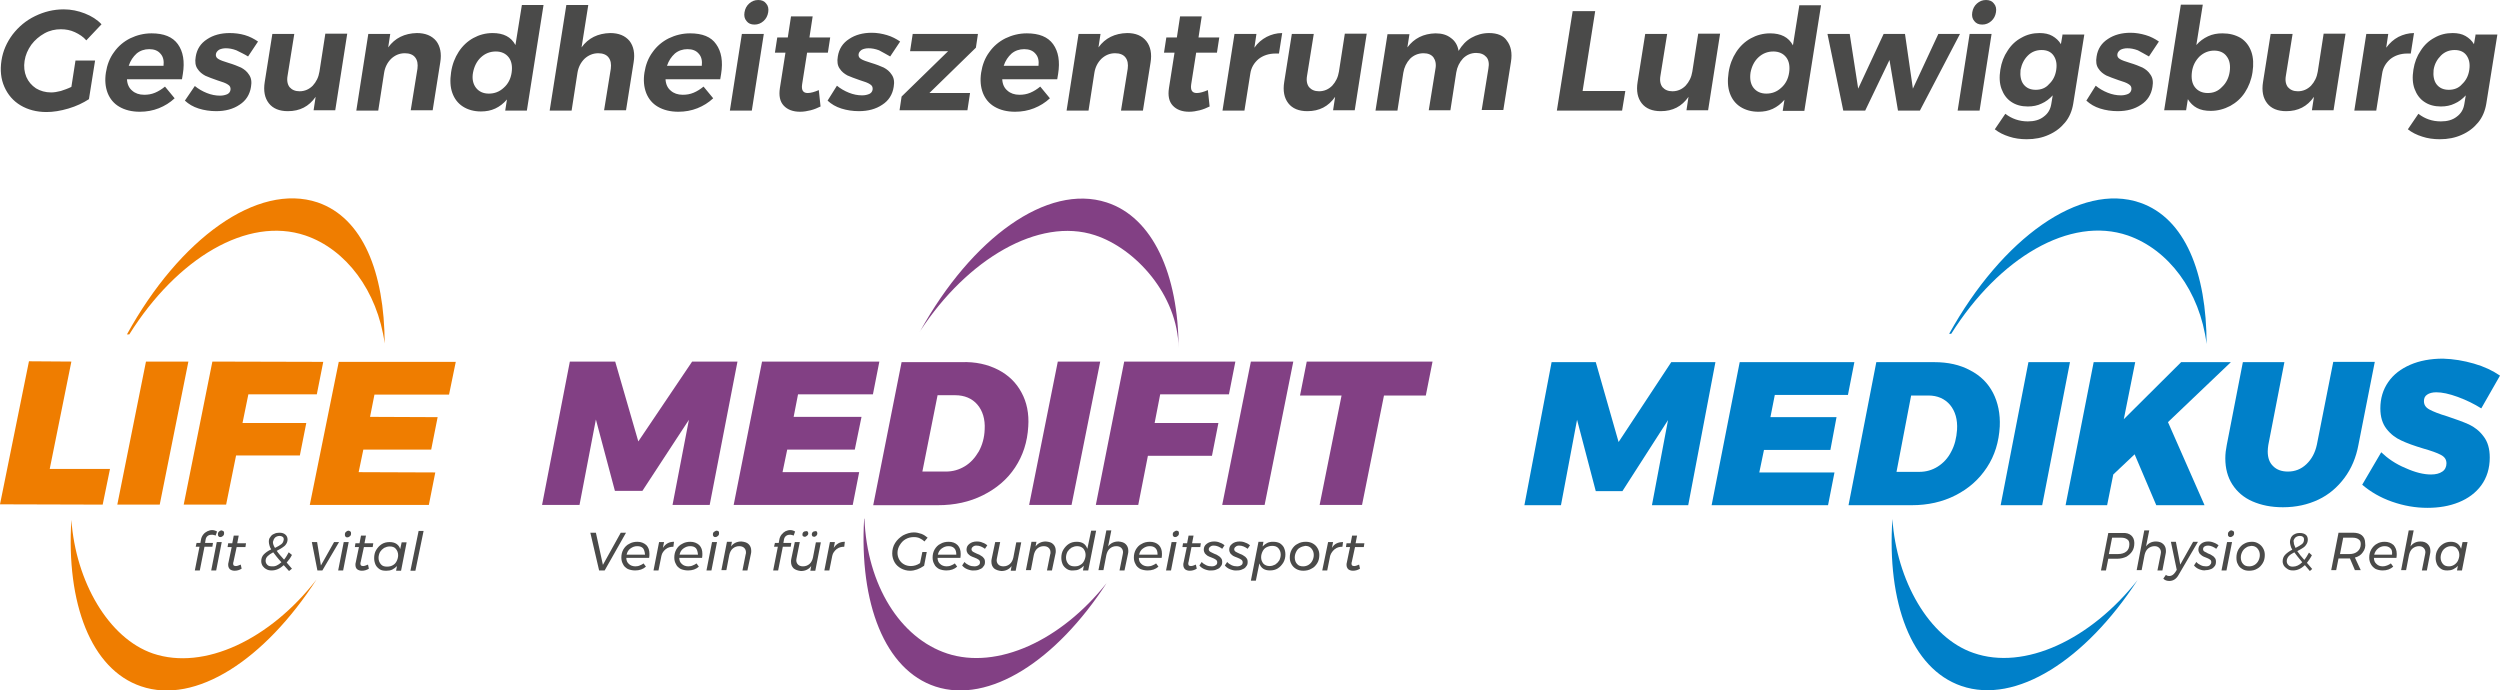 <?xml version="1.0" encoding="UTF-8"?>
<svg id="Ebene_1" data-name="Ebene 1" xmlns="http://www.w3.org/2000/svg" xmlns:xlink="http://www.w3.org/1999/xlink" viewBox="0 0 854.6 236.036">
  <defs>
    <style>
      .cls-1 {
        fill: none;
      }

      .cls-2 {
        fill: #0080c9;
      }

      .cls-3 {
        fill: #824084;
      }

      .cls-4 {
        clip-path: url(#clippath-17);
      }

      .cls-5 {
        clip-path: url(#clippath-19);
      }

      .cls-6 {
        clip-path: url(#clippath-11);
      }

      .cls-7 {
        clip-path: url(#clippath-16);
      }

      .cls-8 {
        clip-path: url(#clippath-18);
      }

      .cls-9 {
        clip-path: url(#clippath-15);
      }

      .cls-10 {
        clip-path: url(#clippath-13);
      }

      .cls-11 {
        clip-path: url(#clippath-14);
      }

      .cls-12 {
        clip-path: url(#clippath-61);
      }

      .cls-13 {
        clip-path: url(#clippath-67);
      }

      .cls-14 {
        clip-path: url(#clippath-60);
      }

      .cls-15 {
        clip-path: url(#clippath-65);
      }

      .cls-16 {
        clip-path: url(#clippath-62);
      }

      .cls-17 {
        clip-path: url(#clippath-64);
      }

      .cls-18 {
        clip-path: url(#clippath-66);
      }

      .cls-19 {
        clip-path: url(#clippath-63);
      }

      .cls-20 {
        clip-path: url(#clippath-50);
      }

      .cls-21 {
        clip-path: url(#clippath-55);
      }

      .cls-22 {
        clip-path: url(#clippath-52);
      }

      .cls-23 {
        clip-path: url(#clippath-57);
      }

      .cls-24 {
        clip-path: url(#clippath-54);
      }

      .cls-25 {
        clip-path: url(#clippath-56);
      }

      .cls-26 {
        clip-path: url(#clippath-53);
      }

      .cls-27 {
        clip-path: url(#clippath-51);
      }

      .cls-28 {
        clip-path: url(#clippath-58);
      }

      .cls-29 {
        clip-path: url(#clippath-59);
      }

      .cls-30 {
        clip-path: url(#clippath-31);
      }

      .cls-31 {
        clip-path: url(#clippath-32);
      }

      .cls-32 {
        clip-path: url(#clippath-33);
      }

      .cls-33 {
        clip-path: url(#clippath-34);
      }

      .cls-34 {
        clip-path: url(#clippath-35);
      }

      .cls-35 {
        clip-path: url(#clippath-39);
      }

      .cls-36 {
        clip-path: url(#clippath-30);
      }

      .cls-37 {
        clip-path: url(#clippath-36);
      }

      .cls-38 {
        clip-path: url(#clippath-37);
      }

      .cls-39 {
        clip-path: url(#clippath-38);
      }

      .cls-40 {
        clip-path: url(#clippath-27);
      }

      .cls-41 {
        clip-path: url(#clippath-29);
      }

      .cls-42 {
        clip-path: url(#clippath-26);
      }

      .cls-43 {
        clip-path: url(#clippath-28);
      }

      .cls-44 {
        clip-path: url(#clippath-22);
      }

      .cls-45 {
        clip-path: url(#clippath-23);
      }

      .cls-46 {
        clip-path: url(#clippath-24);
      }

      .cls-47 {
        clip-path: url(#clippath-25);
      }

      .cls-48 {
        clip-path: url(#clippath-41);
      }

      .cls-49 {
        clip-path: url(#clippath-42);
      }

      .cls-50 {
        clip-path: url(#clippath-43);
      }

      .cls-51 {
        clip-path: url(#clippath-44);
      }

      .cls-52 {
        clip-path: url(#clippath-45);
      }

      .cls-53 {
        clip-path: url(#clippath-49);
      }

      .cls-54 {
        clip-path: url(#clippath-40);
      }

      .cls-55 {
        clip-path: url(#clippath-46);
      }

      .cls-56 {
        clip-path: url(#clippath-47);
      }

      .cls-57 {
        clip-path: url(#clippath-48);
      }

      .cls-58 {
        clip-path: url(#clippath-1);
      }

      .cls-59 {
        clip-path: url(#clippath-3);
      }

      .cls-60 {
        clip-path: url(#clippath-4);
      }

      .cls-61 {
        clip-path: url(#clippath-2);
      }

      .cls-62 {
        clip-path: url(#clippath-7);
      }

      .cls-63 {
        clip-path: url(#clippath-6);
      }

      .cls-64 {
        clip-path: url(#clippath-9);
      }

      .cls-65 {
        clip-path: url(#clippath-8);
      }

      .cls-66 {
        clip-path: url(#clippath-5);
      }

      .cls-67 {
        fill: #ef7d00;
      }

      .cls-68 {
        fill: #4a4a49;
      }

      .cls-69 {
        clip-path: url(#clippath);
      }
    </style>
    <clipPath id="clippath">
      <rect class="cls-1" y="67.8" width="155.7" height="168.2"/>
    </clipPath>
    <clipPath id="clippath-1">
      <rect class="cls-1" y="67.8" width="155.7" height="168.2"/>
    </clipPath>
    <clipPath id="clippath-2">
      <rect class="cls-1" y="67.8" width="155.7" height="168.2"/>
    </clipPath>
    <clipPath id="clippath-3">
      <rect class="cls-1" y="67.8" width="155.7" height="168.2"/>
    </clipPath>
    <clipPath id="clippath-4">
      <rect class="cls-1" y="67.8" width="155.7" height="168.2"/>
    </clipPath>
    <clipPath id="clippath-5">
      <rect class="cls-1" y="67.8" width="155.7" height="168.2"/>
    </clipPath>
    <clipPath id="clippath-6">
      <rect class="cls-1" y="67.8" width="155.7" height="168.2"/>
    </clipPath>
    <clipPath id="clippath-7">
      <rect class="cls-1" y="67.8" width="155.7" height="168.2"/>
    </clipPath>
    <clipPath id="clippath-8">
      <rect class="cls-1" y="67.8" width="155.7" height="168.2"/>
    </clipPath>
    <clipPath id="clippath-9">
      <rect class="cls-1" y="67.8" width="155.7" height="168.2"/>
    </clipPath>
    <clipPath id="clippath-11">
      <rect class="cls-1" y="67.8" width="155.7" height="168.2"/>
    </clipPath>
    <clipPath id="clippath-13">
      <rect class="cls-1" y="67.8" width="155.7" height="168.2"/>
    </clipPath>
    <clipPath id="clippath-14">
      <rect class="cls-1" x="521.1" y="67.8" width="333.5" height="168.2"/>
    </clipPath>
    <clipPath id="clippath-15">
      <rect class="cls-1" x="521.1" y="67.8" width="333.5" height="168.2"/>
    </clipPath>
    <clipPath id="clippath-16">
      <rect class="cls-1" x="521.1" y="67.8" width="333.5" height="168.2"/>
    </clipPath>
    <clipPath id="clippath-17">
      <rect class="cls-1" x="521.1" y="67.8" width="333.5" height="168.2"/>
    </clipPath>
    <clipPath id="clippath-18">
      <rect class="cls-1" x="521.1" y="67.8" width="333.5" height="168.1"/>
    </clipPath>
    <clipPath id="clippath-19">
      <rect class="cls-1" x="521.1" y="67.8" width="333.5" height="168.1"/>
    </clipPath>
    <clipPath id="clippath-22">
      <rect class="cls-1" x="521.1" y="67.8" width="333.5" height="168.2"/>
    </clipPath>
    <clipPath id="clippath-23">
      <rect class="cls-1" x="521.1" y="67.8" width="333.5" height="168.2"/>
    </clipPath>
    <clipPath id="clippath-24">
      <rect class="cls-1" x="521.1" y="67.8" width="333.5" height="168.2"/>
    </clipPath>
    <clipPath id="clippath-25">
      <rect class="cls-1" x="521.1" y="67.8" width="333.5" height="168.2"/>
    </clipPath>
    <clipPath id="clippath-26">
      <rect class="cls-1" x="521.1" y="67.8" width="333.5" height="168.2"/>
    </clipPath>
    <clipPath id="clippath-27">
      <rect class="cls-1" x="521.1" y="67.8" width="333.5" height="168.2"/>
    </clipPath>
    <clipPath id="clippath-28">
      <rect class="cls-1" x="521.1" y="67.8" width="333.5" height="168.2"/>
    </clipPath>
    <clipPath id="clippath-29">
      <rect class="cls-1" x="521.1" y="67.8" width="333.5" height="168.2"/>
    </clipPath>
    <clipPath id="clippath-30">
      <rect class="cls-1" x="521.1" y="67.8" width="333.5" height="168.2"/>
    </clipPath>
    <clipPath id="clippath-31">
      <rect class="cls-1" x="521.1" y="67.8" width="333.5" height="168.2"/>
    </clipPath>
    <clipPath id="clippath-32">
      <rect class="cls-1" x="521.1" y="67.8" width="333.5" height="168.1"/>
    </clipPath>
    <clipPath id="clippath-33">
      <rect class="cls-1" x="521.1" y="67.8" width="333.5" height="168.1"/>
    </clipPath>
    <clipPath id="clippath-34">
      <rect class="cls-1" x="185.3" y="67.8" width="304.4" height="168.2"/>
    </clipPath>
    <clipPath id="clippath-35">
      <rect class="cls-1" x="185.3" y="67.8" width="304.4" height="168.2"/>
    </clipPath>
    <clipPath id="clippath-36">
      <rect class="cls-1" x="185.3" y="67.8" width="304.4" height="168.2"/>
    </clipPath>
    <clipPath id="clippath-37">
      <rect class="cls-1" x="185.3" y="67.8" width="304.4" height="168.2"/>
    </clipPath>
    <clipPath id="clippath-38">
      <rect class="cls-1" x="185.3" y="67.8" width="304.4" height="168.2"/>
    </clipPath>
    <clipPath id="clippath-39">
      <rect class="cls-1" x="185.3" y="67.8" width="304.4" height="168.2"/>
    </clipPath>
    <clipPath id="clippath-40">
      <rect class="cls-1" x="185.3" y="67.8" width="304.4" height="168.2"/>
    </clipPath>
    <clipPath id="clippath-41">
      <rect class="cls-1" x="185.3" y="67.8" width="304.4" height="168.2"/>
    </clipPath>
    <clipPath id="clippath-42">
      <rect class="cls-1" x="185.3" y="67.8" width="304.4" height="168.2"/>
    </clipPath>
    <clipPath id="clippath-43">
      <rect class="cls-1" x="185.3" y="67.8" width="304.4" height="168.2"/>
    </clipPath>
    <clipPath id="clippath-44">
      <rect class="cls-1" x="185.3" y="67.8" width="304.4" height="168.2"/>
    </clipPath>
    <clipPath id="clippath-45">
      <rect class="cls-1" x="185.3" y="67.8" width="304.4" height="168.2"/>
    </clipPath>
    <clipPath id="clippath-46">
      <rect class="cls-1" x="185.3" y="67.8" width="304.4" height="168.2"/>
    </clipPath>
    <clipPath id="clippath-47">
      <rect class="cls-1" x="185.3" y="67.8" width="304.4" height="168.2"/>
    </clipPath>
    <clipPath id="clippath-48">
      <rect class="cls-1" x="185.3" y="67.8" width="304.4" height="168.2"/>
    </clipPath>
    <clipPath id="clippath-49">
      <rect class="cls-1" x="185.3" y="67.8" width="304.4" height="168.2"/>
    </clipPath>
    <clipPath id="clippath-50">
      <rect class="cls-1" x="185.3" y="67.8" width="304.4" height="168.2"/>
    </clipPath>
    <clipPath id="clippath-51">
      <rect class="cls-1" x="185.3" y="67.8" width="304.4" height="168.2"/>
    </clipPath>
    <clipPath id="clippath-52">
      <rect class="cls-1" x="185.3" y="67.8" width="304.4" height="168.2"/>
    </clipPath>
    <clipPath id="clippath-53">
      <rect class="cls-1" x="185.3" y="67.8" width="304.4" height="168.2"/>
    </clipPath>
    <clipPath id="clippath-54">
      <rect class="cls-1" x="185.3" y="67.8" width="304.4" height="168.2"/>
    </clipPath>
    <clipPath id="clippath-55">
      <rect class="cls-1" x="185.3" y="67.8" width="304.4" height="168.2"/>
    </clipPath>
    <clipPath id="clippath-56">
      <rect class="cls-1" x="185.3" y="67.8" width="304.4" height="168.2"/>
    </clipPath>
    <clipPath id="clippath-57">
      <rect class="cls-1" x="185.3" y="67.8" width="304.4" height="168.2"/>
    </clipPath>
    <clipPath id="clippath-58">
      <rect class="cls-1" x="185.3" y="67.8" width="304.4" height="168.2"/>
    </clipPath>
    <clipPath id="clippath-59">
      <rect class="cls-1" x="185.3" y="67.8" width="304.4" height="168.2"/>
    </clipPath>
    <clipPath id="clippath-60">
      <rect class="cls-1" x="185.3" y="67.8" width="304.4" height="168.2"/>
    </clipPath>
    <clipPath id="clippath-61">
      <rect class="cls-1" x="185.3" y="67.8" width="304.4" height="168.2"/>
    </clipPath>
    <clipPath id="clippath-62">
      <rect class="cls-1" x="185.3" y="67.8" width="304.4" height="168.2"/>
    </clipPath>
    <clipPath id="clippath-63">
      <rect class="cls-1" x="185.3" y="67.8" width="304.4" height="168.2"/>
    </clipPath>
    <clipPath id="clippath-64">
      <rect class="cls-1" x="185.3" y="67.8" width="304.4" height="168.2"/>
    </clipPath>
    <clipPath id="clippath-65">
      <rect class="cls-1" x="185.3" y="67.8" width="304.4" height="168.2"/>
    </clipPath>
    <clipPath id="clippath-66">
      <rect class="cls-1" x="185.3" y="67.8" width="304.4" height="168.2"/>
    </clipPath>
    <clipPath id="clippath-67">
      <rect class="cls-1" y="0" width="854.6" height="236"/>
    </clipPath>
  </defs>
  <g>
    <g class="cls-69">
      <path class="cls-67" d="M44.2,114.3c16.3-26,40.4-40.5,60.2-33.8,13.8,4.7,24.6,18.8,27.1,36.9-.1-24.4-7.5-42.9-22.9-48.2-20.6-6.9-47.2,12.4-65.2,45.1h.8"/>
    </g>
    <g class="cls-58">
      <polygon class="cls-67" points="0 172.4 35.1 172.5 37.6 160.3 17 160.3 24.4 123.6 9.9 123.5 0 172.4"/>
    </g>
  </g>
  <polygon class="cls-67" points="64.4 123.6 54.6 172.5 40.1 172.5 49.9 123.6 64.4 123.6"/>
  <polygon class="cls-67" points="108.3 134.8 84.9 134.8 82.9 144.6 104.7 144.6 102.5 155.7 80.7 155.7 77.3 172.5 62.8 172.5 72.6 123.6 110.5 123.7 108.3 134.8"/>
  <polygon class="cls-67" points="105.9 172.6 146.6 172.6 148.8 161.5 122.6 161.4 124.2 153.7 147.4 153.7 149.6 142.6 126.5 142.5 128 134.9 153.5 134.9 155.8 123.7 115.8 123.7 105.9 172.6"/>
  <g>
    <g class="cls-61">
      <path class="cls-68" d="M75.8,185.3l-1.9,9.7h-1.7l1.9-9.7h1.7ZM76.4,181.6c.2.2.2.4.2.7,0,.4-.1.7-.4.9-.3.3-.6.4-.9.4s-.5-.1-.6-.3c-.2-.2-.2-.4-.2-.7,0-.4.1-.7.4-.9.3-.3.6-.4.9-.4.2.1.4.2.6.3"/>
    </g>
    <g class="cls-59">
      <path class="cls-68" d="M79.8,192.1c-.1.2-.1.4-.1.6,0,.3.1.5.2.6s.4.2.7.2c.5,0,1-.2,1.7-.5l.3,1.4c-.8.5-1.6.7-2.4.7-.7,0-1.2-.2-1.6-.5-.4-.4-.6-.9-.6-1.5,0-.3,0-.5.1-.8l1.1-5.3h-1.4l.2-1.3h1.4l.5-2.6h1.7l-.5,2.6h3l-.2,1.3h-3l-1.1,5.1Z"/>
    </g>
    <g class="cls-60">
      <path class="cls-68" d="M98.8,195.2l-1.8-2c-1.3,1.2-2.7,1.8-4.1,1.8-.7,0-1.3-.1-1.8-.4-.6-.3-1-.7-1.3-1.1-.3-.5-.5-1-.5-1.7,0-.9.3-1.7.9-2.3s1.4-1.2,2.5-1.7c-.3-.5-.5-.9-.6-1.4-.1-.4-.2-.8-.2-1.2,0-.6.1-1.2.5-1.6.3-.5.7-.9,1.3-1.1.5-.3,1.2-.4,1.8-.4.9,0,1.5.2,2,.6.5.4.8,1,.8,1.7,0,.6-.2,1.2-.5,1.6-.3.5-.8.9-1.3,1.2s-1.1.7-1.9,1.1c.6.9,1.5,1.9,2.5,3,.6-.7,1.1-1.6,1.6-2.5l1.1.9c-.5,1-1.1,1.8-1.8,2.6l1.8,2.1-1,.8ZM96.2,192.2c-1.3-1.4-2.2-2.6-2.8-3.4-.8.4-1.5.9-1.9,1.3-.5.5-.7,1-.7,1.6s.2,1,.6,1.4.9.5,1.6.5c1.1.1,2.1-.4,3.2-1.4M93.3,185.3c0,.6.2,1.2.7,2,1-.5,1.7-.9,2.2-1.3.5-.4.7-.9.8-1.6,0-.4-.1-.7-.4-.9s-.6-.3-1-.3c-.6,0-1.1.2-1.5.5-.4.4-.6.8-.7,1.3-.1.1-.1.2-.1.3"/>
    </g>
    <g class="cls-66">
      <polygon class="cls-68" points="115.9 185.3 110.2 195 108.5 195 106.6 185.3 108.4 185.3 109.7 193.3 114.2 185.3 115.9 185.3"/>
    </g>
    <g class="cls-63">
      <path class="cls-68" d="M119.2,185.3l-1.9,9.7h-1.7l1.9-9.7h1.7ZM119.8,181.7c.2.2.2.4.2.7,0,.4-.1.7-.4.9-.3.3-.6.4-.9.4s-.5-.1-.6-.3c-.2-.2-.2-.4-.2-.7,0-.4.1-.7.4-.9.3-.3.6-.4.9-.4.2.1.4.1.6.3"/>
    </g>
    <g class="cls-62">
      <path class="cls-68" d="M123.3,192.1c-.1.2-.1.4-.1.6,0,.3.1.5.2.6s.4.2.7.2c.5,0,1-.2,1.7-.5l.3,1.4c-.8.5-1.6.7-2.4.7-.7,0-1.2-.2-1.6-.5s-.6-.9-.6-1.5c0-.3,0-.5.1-.8l1.1-5.3h-1.4l.2-1.3h1.4l.5-2.6h1.7l-.5,2.6h3l-.2,1.3h-3l-1.1,5.1Z"/>
    </g>
    <g class="cls-65">
      <path class="cls-68" d="M129.8,194.6c-.6-.4-1.1-.9-1.4-1.5-.3-.7-.5-1.4-.5-2.3,0-1,.2-2,.7-2.8s1.1-1.5,1.9-2c.8-.5,1.7-.7,2.7-.7.9,0,1.7.2,2.3.6.6.4,1.1,1,1.3,1.8l.5-2.3h1.7l-1.9,9.7h-1.7l.3-1.6c-.5.5-1,.9-1.6,1.2s-1.3.4-2,.4c-1,0-1.7-.1-2.3-.5M134.3,193.2c.6-.3,1-.8,1.3-1.4.3-.6.5-1.3.5-2,0-.9-.3-1.6-.8-2.2-.5-.6-1.2-.8-2.1-.8-.7,0-1.3.2-1.9.5-.6.4-1,.8-1.4,1.4-.3.6-.5,1.3-.5,2,0,.9.3,1.6.8,2.2.5.6,1.2.8,2.1.8s1.5-.2,2-.5"/>
    </g>
    <g class="cls-64">
      <polygon class="cls-68" points="144.8 181.5 142 195.1 140.3 195.1 143.1 181.5 144.8 181.5"/>
    </g>
    <g class="cls-6">
      <path class="cls-67" d="M52.3,223.4c-15.2-5.2-26.4-24.6-27.9-45.7-1.8,28.5,6.7,51.1,23.8,56.9,18.7,6.4,42.3-9.1,60-36.5-15.9,20.5-38.4,31.2-55.9,25.3"/>
    </g>
    <g class="cls-10">
      <path class="cls-68" d="M71,183.2c-.4.3-.6.7-.7,1.2l-.2,1.2h2.7l-.2,1.3h-2.7l-1.6,8.1h-1.7l1.6-8.1h-1.3l.3-1.3h1.3l.2-1.1c.1-.7.4-1.3.8-1.8s.8-.8,1.4-1.1c.5-.2,1-.4,1.6-.4s1.2.2,1.7.5l-.5,1.4c-.2-.1-.4-.2-.6-.2-.2-.1-.4-.1-.6-.1-.7,0-1.1.1-1.5.4"/>
    </g>
  </g>
  <polygon class="cls-2" points="571.3 123.8 553.3 151.1 545.5 123.8 530.4 123.8 521.1 172.7 533.6 172.7 539.1 143.5 545.5 167.9 554.6 167.9 570.2 143.6 564.7 172.7 577.1 172.7 586.4 123.8 571.3 123.8"/>
  <polygon class="cls-2" points="631.7 135 606.7 135 605.2 142.6 627.8 142.6 625.7 153.8 603 153.8 601.4 161.5 627.1 161.5 624.9 172.7 585.1 172.7 594.7 123.8 633.9 123.8 631.7 135"/>
  <g>
    <g class="cls-11">
      <path class="cls-2" d="M673.5,126.6c3.5,1.8,6.1,4.4,7.8,7.7s2.5,7.2,2.3,11.5c-.3,5.3-1.7,9.9-4.4,14s-6.2,7.2-10.7,9.5-9.5,3.4-15,3.4h-21.6l9.5-48.9h19.8c4.7,0,8.8.9,12.3,2.8M666.6,138.4c-1.8-2.1-4.3-3.2-7.4-3.2h-5.9l-5,26.1h7.8c2.3,0,4.4-.6,6.3-1.8,1.9-1.2,3.5-2.9,4.6-5.1,1.2-2.2,1.8-4.7,2-7.5.2-3.5-.6-6.3-2.4-8.5"/>
    </g>
    <g class="cls-9">
      <polygon class="cls-2" points="707.6 123.8 698.1 172.7 683.9 172.7 693.4 123.8 707.6 123.8"/>
    </g>
    <g class="cls-7">
      <polygon class="cls-2" points="762.6 123.8 741.1 144.3 753.6 172.7 737.1 172.7 729.7 155.3 722.4 162.2 720.3 172.7 706.1 172.7 715.7 123.8 729.9 123.8 726 143.3 745.6 123.8 762.6 123.8"/>
    </g>
    <g class="cls-4">
      <path class="cls-2" d="M806.2,152.1c-.8,4.3-2.4,8.1-4.8,11.3-2.4,3.2-5.3,5.7-8.9,7.4-3.6,1.7-7.6,2.6-12.1,2.6-4,0-7.4-.7-10.4-2s-5.3-3.3-6.9-5.8c-1.6-2.5-2.4-5.5-2.4-8.9,0-1.6.2-3.1.5-4.6l5.5-28.3h14.2l-5.5,28.3c-.1.7-.2,1.5-.2,2.2,0,2.2.6,3.9,1.9,5.1,1.2,1.2,2.9,1.8,5,1.8,2.4,0,4.5-.8,6.3-2.5s3-3.9,3.6-6.7l5.6-28.3h14.2l-5.6,28.4Z"/>
    </g>
  </g>
  <g>
    <g class="cls-8">
      <path class="cls-2" d="M845.7,124.3c3.5,1,6.4,2.4,8.9,4.1l-6.4,11.2c-2.4-1.5-5-2.8-8-3.9-3-1.1-5.4-1.6-7.4-1.6-1.3,0-2.4.3-3.1.8-.8.5-1.1,1.3-1.1,2.2,0,1.3.6,2.2,1.9,2.9,1.3.7,3.3,1.5,6,2.3,3,1,5.5,1.9,7.5,2.8,1.9.9,3.6,2.2,5,4.1,1.4,1.8,2.1,4.2,2.1,7.2,0,3.7-1,6.9-2.9,9.5s-4.5,4.5-7.7,5.8-6.8,1.9-10.7,1.9c-4.1,0-8.1-.7-12.1-2.1-4-1.4-7.4-3.4-10.2-5.8l6.5-11.1c2.2,2.1,4.9,4,8.3,5.4,3.3,1.5,6.2,2.2,8.7,2.2,1.6,0,2.9-.3,3.9-1,.9-.6,1.4-1.6,1.4-2.8,0-1.3-.6-2.2-1.9-2.9-1.3-.7-3.3-1.4-6.1-2.2-3-.9-5.5-1.8-7.4-2.7-2-.9-3.7-2.2-5.1-4-1.4-1.8-2.1-4.1-2.1-7,0-3.4.9-6.4,2.7-9s4.3-4.5,7.5-5.9,7-2.1,11.2-2.1c3.6.1,7.1.7,10.6,1.7"/>
    </g>
    <g class="cls-5">
      <path class="cls-2" d="M667,114.1c16.4-26,40.6-40.4,60.4-33.6,13.8,4.8,24.6,18.9,26.9,37.1,0-24.4-7.4-43-22.7-48.3-20.5-7.1-47.2,12.2-65.3,44.8h.7"/>
    </g>
  </g>
  <g>
    <g class="cls-44">
      <path class="cls-68" d="M728.5,183c.7.6,1.1,1.5,1.1,2.6s-.2,2-.7,2.8-1.2,1.4-2,1.9c-.9.4-1.9.7-3.1.7h-3.1l-.8,4h-1.7l2.5-12.8h4.8c1.3-.1,2.3.2,3,.8M726.9,188.5c.7-.6,1-1.4,1-2.5,0-.7-.2-1.3-.7-1.6-.5-.4-1.2-.6-2.1-.6h-3.1l-1.1,5.6h3.1c1.2,0,2.2-.3,2.9-.9"/>
    </g>
    <g class="cls-45">
      <path class="cls-68" d="M739.5,186c.6.6.9,1.3.9,2.3,0,.3,0,.7-.1,1l-1.1,5.7h-1.7l1.1-5.5c0-.2.1-.4.1-.7,0-.6-.2-1.1-.6-1.5-.4-.4-.9-.6-1.6-.6-.8,0-1.6.3-2.2.8-.6.5-1,1.3-1.2,2.2l-1,5.2h-1.7l2.6-13.6h1.7l-1.1,5.5c.8-1.1,1.9-1.7,3.4-1.7,1,0,1.9.3,2.5.9"/>
    </g>
    <g class="cls-46">
      <path class="cls-68" d="M751.3,185.3l-6.5,11.1c-.8,1.5-1.9,2.2-3.3,2.2-.4,0-.8-.1-1.1-.2-.3-.1-.6-.3-.9-.6l.9-1.3c.3.3.7.4,1.2.4.7,0,1.4-.4,2-1.3l.5-.8-2-9.6h1.7l1.5,7.8,4.4-7.8h1.6v.1Z"/>
    </g>
    <g class="cls-47">
      <path class="cls-68" d="M751.8,194.6c-.8-.3-1.4-.8-1.8-1.3l.8-1.2c.4.5.9.8,1.5,1.1s1.2.4,1.8.4c.5,0,1-.1,1.3-.4.3-.3.5-.6.5-1s-.1-.7-.4-.9c-.3-.2-.8-.5-1.4-.7-.6-.2-1-.4-1.3-.6-.3-.2-.6-.5-.9-.8-.2-.3-.4-.8-.4-1.3,0-.8.3-1.5.9-2,.6-.5,1.4-.8,2.4-.8.7,0,1.3.1,2,.4.6.2,1.2.6,1.6.9l-.8,1.2c-.4-.3-.9-.6-1.4-.8s-1-.3-1.4-.3c-.5,0-.9.1-1.2.3s-.5.5-.5.9c0,.3.1.6.4.8.3.2.7.4,1.3.7.6.2,1,.4,1.4.7.4.2.7.5.9.8.3.3.4.8.4,1.3,0,.6-.1,1.1-.4,1.5-.3.4-.7.8-1.2,1s-1.1.4-1.8.4c-.7.2-1.5,0-2.3-.3"/>
    </g>
    <g class="cls-42">
      <path class="cls-68" d="M763,185.3l-1.9,9.7h-1.7l1.9-9.7h1.7ZM763.5,181.6c.2.2.2.4.2.7,0,.4-.1.7-.4.9-.3.3-.6.4-.9.4-.2,0-.5-.1-.6-.3-.2-.2-.2-.4-.2-.7,0-.4.1-.7.4-.9.2-.3.5-.4.9-.4.2.1.4.2.6.3"/>
    </g>
    <g class="cls-40">
      <path class="cls-68" d="M772,185.8c.7.4,1.2.9,1.6,1.6.4.7.6,1.4.6,2.3,0,1-.2,2-.7,2.8s-1.1,1.5-1.9,1.9c-.8.5-1.7.7-2.8.7-.9,0-1.7-.2-2.3-.6-.7-.4-1.2-.9-1.5-1.6-.4-.7-.5-1.4-.5-2.3,0-1,.2-1.9.7-2.8.5-.8,1.1-1.5,1.9-1.9.8-.5,1.7-.7,2.8-.7.7,0,1.5.2,2.1.6M767.8,187.2c-.5.3-1,.8-1.3,1.4-.3.6-.5,1.2-.5,2,0,.9.3,1.7.8,2.2.5.6,1.2.8,2.1.8.7,0,1.3-.2,1.8-.5s1-.8,1.3-1.4c.3-.6.5-1.2.5-2,0-.9-.3-1.6-.8-2.2-.5-.6-1.2-.9-2.1-.9-.7.1-1.3.2-1.8.6"/>
    </g>
    <g class="cls-43">
      <path class="cls-68" d="M789.6,195.2l-1.7-2c-1.3,1.2-2.6,1.8-4,1.8-.7,0-1.3-.1-1.8-.4-.5-.3-1-.7-1.3-1.1-.3-.5-.5-1-.5-1.6,0-.9.3-1.7.9-2.3.6-.6,1.4-1.2,2.4-1.7-.3-.5-.5-.9-.6-1.4-.1-.4-.2-.8-.2-1.2,0-.6.2-1.2.4-1.6.3-.5.7-.9,1.2-1.1.5-.3,1.1-.4,1.8-.4.8,0,1.5.2,2,.6.5.4.7,1,.7,1.7,0,.6-.2,1.2-.5,1.6-.3.5-.7.9-1.2,1.2s-1.1.7-1.9,1.1c.6.9,1.4,1.9,2.4,3,.6-.7,1.1-1.6,1.6-2.5l1,.9c-.5,1-1.1,1.8-1.7,2.6l1.8,2.1-.8.7ZM787,192.2c-1.2-1.4-2.1-2.6-2.7-3.4-.8.4-1.4.8-1.9,1.3-.4.5-.7,1-.7,1.7,0,.6.2,1,.6,1.4.4.4.9.5,1.5.5,1.1,0,2.2-.5,3.2-1.5M784.1,185.3c0,.6.2,1.2.6,2,1-.5,1.7-.9,2.2-1.3.5-.4.7-.9.7-1.6,0-.4-.1-.7-.4-.9-.2-.2-.6-.3-1-.3-.6,0-1.1.2-1.5.5-.4.4-.6.8-.7,1.3.1.1.1.2.1.3"/>
    </g>
    <g class="cls-41">
      <path class="cls-68" d="M807.7,188.8c-.6.9-1.5,1.5-2.7,1.8l2,4.3h-2l-1.7-4h-3.9l-.8,4h-1.7l2.5-12.8h4.9c1.4,0,2.4.3,3.1.9.7.6,1.1,1.5,1.1,2.6.2,1.2-.1,2.3-.8,3.2M805.9,188.5c.7-.6,1.1-1.4,1.1-2.5,0-.7-.2-1.3-.7-1.6-.5-.4-1.2-.6-2.1-.6h-3.2l-1.1,5.6h3.2c1.2,0,2.1-.3,2.8-.9"/>
    </g>
    <g class="cls-36">
      <path class="cls-68" d="M818.2,186.3c.7.8,1.1,1.8,1.1,3,0,.4,0,.9-.1,1.4h-7.7c0,.9.3,1.6.9,2.1.5.5,1.2.8,2.1.8.5,0,1-.1,1.5-.3s.9-.4,1.3-.7l.8,1.1c-1,.9-2.2,1.3-3.6,1.3-.9,0-1.7-.2-2.4-.5-.7-.4-1.2-.9-1.6-1.6-.4-.7-.6-1.4-.6-2.3,0-1,.2-1.9.7-2.8.5-.8,1.1-1.5,1.9-1.9.8-.5,1.7-.7,2.7-.7,1.2,0,2.2.4,3,1.1M817.1,187.4c-.5-.5-1.1-.7-2-.7-.8,0-1.6.3-2.2.8-.6.5-1.1,1.2-1.3,2.1h6.1c.1-1.1-.1-1.8-.6-2.2"/>
    </g>
    <g class="cls-30">
      <path class="cls-68" d="M829.9,186c.6.6.9,1.3.9,2.3,0,.3,0,.7-.1,1l-1.1,5.7h-1.7l1.1-5.5c0-.2.1-.4.1-.7,0-.6-.2-1.1-.6-1.5-.4-.4-.9-.6-1.6-.6-.8,0-1.6.3-2.2.8-.6.5-1,1.3-1.2,2.2l-1,5.2h-1.7l2.6-13.6h1.7l-1.1,5.5c.8-1.1,1.9-1.7,3.4-1.7,1.1,0,1.9.3,2.5.9"/>
    </g>
  </g>
  <g>
    <g class="cls-31">
      <path class="cls-68" d="M834.5,194.5c-.6-.4-1.1-.9-1.4-1.5-.3-.7-.5-1.4-.5-2.3,0-1,.2-2,.7-2.8.4-.8,1.1-1.5,1.9-2,.8-.5,1.7-.7,2.6-.7s1.6.2,2.2.6c.6.4,1,1,1.3,1.8l.5-2.3h1.7l-1.9,9.7h-1.7l.3-1.6c-.4.5-1,.9-1.6,1.2s-1.3.4-2,.4c-.8,0-1.5-.1-2.1-.5M838.9,193.1c.6-.4,1-.8,1.3-1.4.3-.6.5-1.3.5-2,0-.9-.3-1.6-.8-2.2-.5-.6-1.2-.8-2-.8-.7,0-1.3.2-1.8.5-.6.4-1,.8-1.3,1.4-.3.6-.5,1.3-.5,2,0,.9.3,1.6.8,2.2.5.6,1.2.8,2.1.8.6,0,1.2-.2,1.7-.5"/>
    </g>
    <g class="cls-32">
      <path class="cls-2" d="M674.6,223.2c-15.2-5.2-26.3-24.8-27.7-45.8-1.9,28.5,6.4,51.2,23.6,57.1,18.7,6.4,42.4-8.9,60.2-36.2-16.1,20.4-38.7,31-56.1,24.9"/>
    </g>
  </g>
  <polygon class="cls-3" points="236.6 123.6 218.2 150.9 210.3 123.6 194.8 123.6 185.3 172.6 198.1 172.6 203.7 143.4 210.2 167.8 219.6 167.8 235.5 143.5 229.9 172.6 242.6 172.6 252.1 123.6 236.6 123.6"/>
  <polygon class="cls-3" points="298.4 134.8 272.8 134.8 271.3 142.5 294.5 142.5 292.2 153.7 269.1 153.7 267.5 161.4 293.7 161.4 291.5 172.6 250.8 172.6 260.5 123.6 300.6 123.6 298.4 134.8"/>
  <g>
    <g class="cls-33">
      <path class="cls-3" d="M341.2,126.4c3.5,1.8,6.2,4.4,8,7.8,1.8,3.3,2.6,7.2,2.3,11.6-.3,5.3-1.8,9.9-4.5,14s-6.4,7.2-11,9.5-9.7,3.4-15.4,3.4h-22.1l9.7-48.9h20.4c4.9-.2,9.1.8,12.6,2.6M334.1,138.3c-1.8-2.1-4.4-3.2-7.6-3.2h-6l-5.2,26.1h8c2.4,0,4.5-.6,6.5-1.8s3.5-2.9,4.8-5.1c1.2-2.2,1.9-4.7,2-7.5.2-3.5-.7-6.4-2.5-8.5"/>
    </g>
    <g class="cls-34">
      <polygon class="cls-3" points="376.1 123.6 366.3 172.6 351.8 172.6 361.6 123.6 376.1 123.6"/>
    </g>
    <g class="cls-37">
      <polygon class="cls-3" points="420.1 134.8 396.6 134.8 394.7 144.6 416.5 144.6 414.3 155.8 392.4 155.8 389.1 172.6 374.6 172.6 384.3 123.6 422.3 123.6 420.1 134.8"/>
    </g>
    <g class="cls-38">
      <polygon class="cls-3" points="442.1 123.6 432.3 172.6 417.8 172.6 427.6 123.6 442.1 123.6"/>
    </g>
    <g class="cls-39">
      <polygon class="cls-3" points="446.7 123.6 444.4 135.2 458.6 135.2 451.1 172.6 465.6 172.6 473.1 135.2 487.4 135.2 489.7 123.6 446.7 123.6"/>
    </g>
    <g class="cls-35">
      <polygon class="cls-68" points="212.2 182.1 214 182.1 206.7 195 204.8 195 201.8 182.1 203.7 182.1 206.1 193.1 212.2 182.1"/>
    </g>
    <g class="cls-54">
      <path class="cls-68" d="M220.9,186.3c.8.8,1.1,1.8,1.1,3,0,.4,0,.9-.1,1.4h-7.8c0,.9.3,1.6.9,2.1.5.5,1.3.8,2.2.8.5,0,1.1-.1,1.5-.3.5-.2.9-.4,1.3-.7l.8,1.1c-1,.9-2.2,1.3-3.7,1.3-.9,0-1.8-.2-2.5-.5-.7-.4-1.3-.9-1.6-1.6-.4-.7-.6-1.4-.6-2.3,0-1,.2-1.9.7-2.8.5-.8,1.1-1.5,2-1.9.8-.5,1.8-.7,2.8-.7,1.2,0,2.2.4,3,1.1M219.8,187.4c-.5-.5-1.1-.7-2-.7s-1.6.3-2.3.8-1.1,1.2-1.3,2.1h6.3c-.1-1-.3-1.7-.7-2.2"/>
    </g>
    <g class="cls-48">
      <path class="cls-68" d="M230.4,185.2l-.2,1.7c-1,0-1.8.2-2.6.8-.7.6-1.3,1.3-1.5,2.3l-1,5h-1.7l1.9-9.7h1.7l-.4,2c.9-1.4,2.1-2.1,3.8-2.1"/>
    </g>
    <g class="cls-49">
      <path class="cls-68" d="M239,186.3c.8.8,1.1,1.8,1.1,3,0,.4,0,.9-.1,1.4h-7.8c0,.9.3,1.6.9,2.1.5.5,1.3.8,2.2.8.5,0,1.1-.1,1.5-.3.5-.2.9-.4,1.3-.7l.8,1.1c-1,.9-2.2,1.3-3.7,1.3-.9,0-1.8-.2-2.5-.5-.7-.4-1.3-.9-1.6-1.6-.4-.7-.6-1.4-.6-2.3,0-1,.2-1.9.7-2.8.5-.8,1.1-1.5,2-1.9.8-.5,1.8-.7,2.8-.7,1.2,0,2.2.4,3,1.1M237.9,187.4c-.5-.5-1.1-.7-2-.7s-1.6.3-2.3.8-1.1,1.2-1.3,2.1h6.3c-.1-1-.3-1.7-.7-2.2"/>
    </g>
    <g class="cls-50">
      <path class="cls-68" d="M245.1,185.3l-1.9,9.7h-1.7l1.9-9.7h1.7ZM245.6,181.6c.2.2.2.4.2.7,0,.4-.1.7-.4.9-.3.3-.6.4-.9.4s-.5-.1-.6-.3c-.2-.2-.2-.4-.2-.6,0-.4.1-.7.4-.9.3-.2.6-.4.9-.4.2,0,.4.1.6.2"/>
    </g>
    <g class="cls-51">
      <path class="cls-68" d="M255.9,186c.6.6.9,1.3.9,2.3,0,.3,0,.7-.1,1l-1.2,5.7h-1.7l1.1-5.5c.1-.2.1-.4.1-.7,0-.6-.2-1.1-.6-1.5s-1-.6-1.7-.6c-.9,0-1.6.3-2.2.8-.6.5-1,1.3-1.2,2.2l-1,5.2h-1.7l1.9-9.7h1.7l-.3,1.6c.8-1.1,2-1.7,3.5-1.7,1,.1,1.9.3,2.5.9"/>
    </g>
    <g class="cls-52">
      <path class="cls-68" d="M268.7,183.2c-.4.3-.6.7-.7,1.2l-.2,1.2h2.7l-.2,1.3h-2.7l-1.6,8.1h-1.7l1.6-8.1h-1.3l.3-1.3h1.3l.2-1.1c.1-.7.4-1.3.8-1.8s.8-.8,1.3-1.1c.5-.2,1-.4,1.6-.4.7,0,1.2.2,1.7.5l-.5,1.4c-.2-.1-.4-.2-.6-.2-.2-.1-.4-.1-.6-.1-.6,0-1,.1-1.4.4"/>
    </g>
    <g class="cls-55">
      <path class="cls-68" d="M271.3,194.3c-.6-.6-.9-1.3-.9-2.3,0-.3,0-.7.1-1l1.2-5.7h1.7l-1.1,5.5c0,.2-.1.4-.1.7,0,.6.2,1.1.6,1.5s1,.6,1.7.6c.9,0,1.6-.3,2.2-.8s1-1.3,1.2-2.2l1-5.2h1.7l-1.9,9.7h-1.7l.3-1.6c-.8,1.1-2,1.7-3.5,1.7-1-.1-1.9-.4-2.5-.9M276.1,181.7c.1.2.2.4.2.6,0,.3-.1.6-.4.8-.2.2-.5.4-.8.4-.2,0-.4-.1-.6-.2-.2-.2-.2-.4-.2-.6,0-.3.1-.6.3-.8.2-.2.5-.3.8-.3.3-.1.5,0,.7.1M279.2,181.7c.1.2.2.4.2.6,0,.3-.1.6-.3.8-.2.2-.5.4-.8.4-.2,0-.4-.1-.6-.2-.1-.2-.2-.4-.2-.6,0-.3.1-.6.3-.8.2-.2.5-.3.8-.3.3-.1.5,0,.6.1"/>
    </g>
    <g class="cls-56">
      <path class="cls-68" d="M288.8,185.2l-.2,1.7c-1,0-1.8.2-2.6.8-.7.6-1.3,1.3-1.5,2.3l-1,5h-1.7l1.9-9.7h1.7l-.4,2c.9-1.4,2.1-2.1,3.8-2.1"/>
    </g>
    <g class="cls-57">
      <path class="cls-68" d="M315.3,188.7h1.5l-.9,4.7c-1.6,1.1-3.2,1.7-4.8,1.7-1.1,0-2.2-.3-3.1-.8s-1.7-1.2-2.2-2.1c-.5-.9-.8-1.9-.8-3,0-1.3.3-2.5,1-3.6s1.6-1.9,2.7-2.6c1.2-.6,2.4-1,3.7-1,.9,0,1.7.2,2.6.5.8.3,1.5.8,2.1,1.3l-1.1,1.3c-.5-.5-1-.8-1.6-1.1s-1.3-.4-2-.4c-1,0-1.9.2-2.8.7s-1.5,1.2-2,2-.8,1.7-.8,2.7c0,.8.2,1.6.6,2.3s.9,1.2,1.6,1.6c.7.4,1.5.6,2.4.6,1,0,2.1-.3,3.1-1l.8-3.8Z"/>
    </g>
    <g class="cls-53">
      <path class="cls-68" d="M327.3,186.3c.8.8,1.1,1.8,1.1,3,0,.4,0,.9-.1,1.4h-7.8c0,.9.3,1.6.9,2.1.5.5,1.3.8,2.2.8.5,0,1.1-.1,1.5-.3.5-.2.9-.4,1.3-.7l.8,1.1c-1,.9-2.2,1.3-3.7,1.3-.9,0-1.8-.2-2.5-.5-.7-.4-1.3-.9-1.6-1.6-.4-.7-.6-1.4-.6-2.3,0-1,.2-1.9.7-2.8.5-.8,1.1-1.5,2-1.9.8-.5,1.8-.7,2.8-.7,1.3,0,2.3.4,3,1.1M326.2,187.4c-.5-.5-1.1-.7-2-.7s-1.6.3-2.3.8c-.7.5-1.1,1.2-1.3,2.1h6.3c0-1-.2-1.7-.7-2.2"/>
    </g>
    <g class="cls-20">
      <path class="cls-68" d="M330.7,194.6c-.8-.3-1.4-.8-1.8-1.3l.8-1.2c.4.5.9.8,1.5,1.1s1.3.4,1.9.4c.5,0,1-.1,1.4-.4.4-.2.5-.6.5-1s-.2-.7-.5-.9-.8-.5-1.4-.7-1-.4-1.4-.6c-.3-.2-.6-.5-.9-.8-.2-.3-.4-.8-.4-1.3,0-.8.3-1.5,1-2,.6-.5,1.5-.8,2.5-.8.7,0,1.4.1,2,.4.7.2,1.2.6,1.6.9l-.8,1.2c-.4-.3-.9-.6-1.4-.8s-1-.3-1.5-.3-.9.1-1.2.4c-.3.2-.5.5-.5.9,0,.3.2.6.5.8s.8.4,1.4.7c.6.2,1,.4,1.4.7.4.2.7.5.9.8.3.3.4.8.4,1.3,0,.6-.1,1.1-.5,1.5-.3.5-.7.8-1.3,1-.5.3-1.2.4-1.9.4-.7.1-1.5-.1-2.3-.4"/>
    </g>
    <g class="cls-27">
      <path class="cls-68" d="M339.8,194.3c-.6-.6-.9-1.3-.9-2.3,0-.3,0-.7.1-1l1.2-5.7h1.7l-1.1,5.5c0,.2-.1.4-.1.7,0,.6.2,1.1.6,1.5s1,.6,1.7.6c.9,0,1.6-.3,2.2-.8s1-1.3,1.2-2.2l1-5.2h1.7l-1.9,9.7h-1.7l.3-1.6c-.8,1.1-2,1.7-3.5,1.7-1-.1-1.9-.4-2.5-.9"/>
    </g>
    <g class="cls-22">
      <path class="cls-68" d="M360,186c.6.6.9,1.3.9,2.3,0,.3,0,.7-.1,1l-1.2,5.7h-1.7l1.1-5.5c.1-.2.1-.4.1-.7,0-.6-.2-1.1-.6-1.5s-1-.6-1.7-.6c-.9,0-1.6.3-2.2.8s-1,1.3-1.2,2.2l-1,5.2h-1.7l1.9-9.7h1.7l-.3,1.6c.8-1.1,2-1.7,3.5-1.7,1.1.1,1.9.3,2.5.9"/>
    </g>
    <g class="cls-26">
      <path class="cls-68" d="M364.7,194.5c-.6-.4-1.1-.9-1.4-1.5-.3-.7-.5-1.4-.5-2.3,0-1,.2-2,.7-2.8s1.1-1.5,1.9-2,1.7-.7,2.7-.7c.9,0,1.7.2,2.3.6.6.4,1,1,1.3,1.8l1.3-6.2h1.7l-2.7,13.6h-1.8l.3-1.6c-.5.5-1,.9-1.6,1.2s-1.3.4-2,.4c-.8.1-1.6-.1-2.2-.5M369.3,193.1c.6-.3,1-.8,1.3-1.4.3-.6.5-1.3.5-2,0-.9-.3-1.6-.8-2.2-.5-.5-1.2-.8-2.1-.8-.7,0-1.3.2-1.9.5-.6.4-1,.8-1.4,1.4-.3.6-.5,1.3-.5,2,0,.9.3,1.6.8,2.2.5.6,1.3.8,2.1.8s1.4-.1,2-.5"/>
    </g>
    <g class="cls-24">
      <path class="cls-68" d="M384.8,186c.6.6.9,1.3.9,2.3,0,.3,0,.7-.1,1l-1.2,5.7h-1.7l1.1-5.5c0-.2.1-.4.1-.7,0-.6-.2-1.1-.6-1.5s-1-.6-1.7-.6c-.9,0-1.6.3-2.2.8s-1,1.3-1.2,2.2l-1,5.2h-1.7l2.7-13.6h1.7l-1.1,5.5c.8-1.1,2-1.7,3.5-1.7,1.1.1,1.9.3,2.5.9"/>
    </g>
    <g class="cls-21">
      <path class="cls-68" d="M396.1,186.3c.8.8,1.1,1.8,1.1,3,0,.4,0,.9-.1,1.4h-7.8c0,.9.3,1.6.9,2.1.5.5,1.3.8,2.2.8.5,0,1.1-.1,1.5-.3.5-.2.9-.4,1.3-.7l.8,1.1c-1,.9-2.2,1.3-3.7,1.3-.9,0-1.8-.2-2.5-.5-.7-.4-1.3-.9-1.6-1.6-.4-.7-.6-1.4-.6-2.3,0-1,.2-1.9.7-2.8.5-.8,1.1-1.5,2-1.9.8-.5,1.8-.7,2.8-.7,1.2,0,2.3.4,3,1.1M395,187.4c-.5-.5-1.1-.7-2-.7s-1.6.3-2.3.8c-.7.5-1.1,1.2-1.3,2.1h6.3c0-1-.2-1.7-.7-2.2"/>
    </g>
    <g class="cls-25">
      <path class="cls-68" d="M402.2,185.3l-1.9,9.7h-1.7l1.9-9.7h1.7ZM402.8,181.6c.2.2.2.4.2.7,0,.4-.1.7-.4.9-.3.3-.6.4-.9.4s-.5-.1-.6-.3c-.2-.2-.2-.4-.2-.6,0-.4.1-.7.4-.9s.6-.4.9-.4c.2,0,.4.1.6.2"/>
    </g>
    <g class="cls-23">
      <path class="cls-68" d="M406.3,192.1c-.1.2-.1.4-.1.6,0,.3.1.5.2.6s.4.2.7.2c.5,0,1-.2,1.7-.5l.3,1.4c-.8.5-1.6.7-2.4.7-.7,0-1.2-.2-1.6-.5-.4-.4-.6-.9-.6-1.5,0-.3,0-.5.1-.8l1.1-5.3h-1.5l.2-1.3h1.4l.5-2.6h1.7l-.5,2.6h3l-.2,1.3h-3l-1,5.1Z"/>
    </g>
    <g class="cls-28">
      <path class="cls-68" d="M411.8,194.6c-.8-.3-1.4-.8-1.8-1.3l.8-1.2c.4.5.9.8,1.5,1.1s1.3.4,1.9.4,1-.1,1.4-.4c.4-.2.5-.6.5-1s-.2-.7-.5-.9-.8-.5-1.4-.7-1-.4-1.4-.6c-.3-.2-.6-.5-.9-.8-.2-.3-.4-.8-.4-1.3,0-.8.3-1.5,1-2,.6-.5,1.5-.8,2.5-.8.7,0,1.4.1,2,.4.7.2,1.2.6,1.6.9l-.8,1.2c-.4-.3-.9-.6-1.4-.8s-1-.3-1.5-.3-.9.1-1.2.4c-.3.2-.5.5-.5.9,0,.3.2.6.5.8s.8.4,1.4.7c.6.2,1,.4,1.4.7.4.2.7.5.9.8.3.3.4.8.4,1.3,0,.6-.1,1.1-.5,1.5-.3.5-.7.8-1.3,1-.5.3-1.2.4-1.9.4-.7.1-1.5-.1-2.3-.4"/>
    </g>
    <g class="cls-29">
      <path class="cls-68" d="M420.5,194.6c-.8-.3-1.4-.8-1.8-1.3l.8-1.2c.4.5.9.8,1.5,1.1s1.3.4,1.9.4c.5,0,1-.1,1.4-.4.4-.2.5-.6.5-1s-.2-.7-.5-.9-.8-.5-1.4-.7-1-.4-1.4-.6c-.3-.2-.6-.5-.9-.8-.2-.3-.4-.8-.4-1.3,0-.8.3-1.5,1-2,.6-.5,1.5-.8,2.5-.8.7,0,1.4.1,2,.4.7.2,1.2.6,1.6.9l-.8,1.2c-.4-.3-.9-.6-1.4-.8s-1-.3-1.5-.3-.9.1-1.2.4c-.3.2-.5.5-.5.9,0,.3.2.6.5.8s.8.4,1.4.7c.6.2,1,.4,1.4.7.4.2.7.5.9.8.3.3.4.8.4,1.3,0,.6-.1,1.1-.5,1.5-.3.5-.7.8-1.3,1-.5.3-1.2.4-1.9.4-.7.1-1.5-.1-2.3-.4"/>
    </g>
    <g class="cls-14">
      <path class="cls-68" d="M437.5,185.7c.6.4,1.1.9,1.4,1.5.3.7.5,1.4.5,2.3,0,1-.2,1.9-.7,2.8-.5.8-1.1,1.5-1.9,2s-1.7.7-2.7.7c-.9,0-1.7-.2-2.3-.6-.6-.4-1-1-1.3-1.8l-1.2,5.9h-1.7l2.6-13.3h1.7l-.3,1.6c.5-.5,1-.9,1.6-1.2s1.3-.4,2-.4c1,0,1.7.2,2.3.5M432.9,187.1c-.6.3-1,.8-1.3,1.4-.3.6-.5,1.3-.5,2,0,.9.3,1.6.8,2.2.5.5,1.2.8,2.1.8.7,0,1.3-.2,1.9-.5.6-.4,1-.8,1.4-1.4.3-.6.5-1.3.5-2,0-.9-.3-1.6-.8-2.2-.5-.6-1.3-.8-2.1-.8s-1.4.2-2,.5"/>
    </g>
    <g class="cls-12">
      <path class="cls-68" d="M448.8,185.8c.7.4,1.2.9,1.6,1.6.4.7.6,1.4.6,2.3,0,1-.2,2-.7,2.8s-1.1,1.5-2,1.9c-.8.5-1.8.7-2.8.7-.9,0-1.7-.2-2.4-.6-.7-.4-1.2-.9-1.6-1.6-.4-.7-.6-1.4-.6-2.3,0-1,.2-1.9.7-2.8.5-.8,1.1-1.5,2-1.9.8-.5,1.8-.7,2.8-.7.9,0,1.7.2,2.4.6M444.4,187.2c-.6.3-1,.8-1.3,1.4-.3.6-.5,1.2-.5,2,0,.9.3,1.7.8,2.2.5.6,1.2.8,2.1.8.7,0,1.3-.2,1.8-.5s1-.8,1.3-1.4c.3-.6.5-1.2.5-2,0-.9-.3-1.6-.8-2.2-.5-.6-1.2-.9-2.1-.9-.6.1-1.3.3-1.8.6"/>
    </g>
    <g class="cls-16">
      <path class="cls-68" d="M459.1,185.3l-.2,1.6c-1,0-1.8.2-2.6.8-.7.6-1.3,1.3-1.6,2.3l-1,5h-1.7l2-9.7h1.7l-.4,2c.8-1.4,2.1-2,3.8-2"/>
    </g>
    <g class="cls-19">
      <path class="cls-68" d="M462.1,192.1c-.1.2-.1.4-.1.6,0,.3.1.5.2.6s.4.2.7.2c.5,0,1-.2,1.7-.5l.3,1.4c-.8.5-1.6.7-2.4.7-.7,0-1.2-.2-1.6-.5-.4-.4-.6-.9-.6-1.5,0-.3,0-.5.1-.8l1.1-5.3h-1.4l.2-1.3h1.4l.5-2.6h1.7l-.5,2.6h3l-.2,1.3h-3l-1.1,5.1Z"/>
    </g>
  </g>
  <g>
    <g class="cls-17">
      <path class="cls-3" d="M314.4,113.4c.1-.1.1-.3.2-.4-.1.2-.2.3-.2.4q-.1,0,0,0"/>
    </g>
    <g class="cls-15">
      <path class="cls-3" d="M374.3,80.4c13.8,4.5,28.3,20.3,28.6,38.6-.1-25.2-8.8-44.7-24.6-49.8-20.3-6.6-46.1,12.2-63.7,43.9,16-24.5,40.5-39,59.7-32.7"/>
    </g>
    <g class="cls-18">
      <path class="cls-3" d="M378.3,199.3c-15.6,19.7-37.4,29.7-54.5,24.1-16.1-5.3-27.4-23.4-28.3-46.1h-.1c-1.7,28.8,7,51.7,24.4,57.4,18.4,6,41.3-8.9,58.5-35.4h0"/>
    </g>
  </g>
  <g class="cls-13">
    <path class="cls-68" d="M837.1,30.7c-1.8,0-3.2-.6-4.2-1.9-.9-1.2-1.2-2.9-1-4.9.3-2,1.2-3.6,2.5-4.9s2.9-1.9,4.7-1.9,3.2.6,4.1,1.9c.9,1.3,1.2,2.9.9,4.9s-1.1,3.6-2.5,4.9c-1.1,1.3-2.7,1.9-4.5,1.9M846.3,11.6l-.6,3.5c-.7-1.2-1.7-2.1-2.9-2.8s-2.7-1-4.4-1c-2.2,0-4.3.5-6.2,1.6-1.9,1-3.5,2.5-4.7,4.4-1.3,1.9-2.1,4-2.5,6.5s-.3,4.7.4,6.6c.7,1.9,1.8,3.4,3.3,4.4,1.6,1.1,3.5,1.6,5.7,1.6,1.7,0,3.3-.3,4.7-1,1.4-.6,2.7-1.6,3.8-2.8l-.5,3c-.3,1.8-1.1,3.2-2.6,4.3-1.4,1.1-3.2,1.6-5.4,1.6-3,0-5.5-.9-7.7-2.6l-3.6,5.3c1.4,1.1,3,1.9,4.9,2.5,1.8.6,3.8.9,6,.9,2.8,0,5.3-.5,7.5-1.5,2.3-1,4.1-2.4,5.6-4.2s2.4-4,2.8-6.4l3.8-23.7h-7.4v-.2ZM815.7,16.3l.7-4.7h-7.5l-4.1,26.2h7.5l2-12.6c.3-2.1,1.3-3.7,2.8-5,1.5-1.2,3.5-1.9,5.8-1.9h1.2l1.1-7c-1.9,0-3.7.5-5.3,1.3-1.7.9-3,2.1-4.2,3.7M794.3,11.6l-2,12.9c-.3,1.9-1.1,3.5-2.3,4.8-1.2,1.2-2.7,1.9-4.5,1.9-1.5,0-2.6-.5-3.4-1.4-.7-.9-1-2.2-.7-3.9l2.3-14.3h-7.5l-2.6,16.4c-.5,3.1,0,5.5,1.4,7.3s3.6,2.7,6.5,2.7c4.1,0,7.2-1.6,9.5-4.9l-.7,4.6h7.4l4.1-26.2h-7.5v.1ZM754.7,31.8c-1.9,0-3.4-.7-4.4-2s-1.3-3.1-1-5.3c.3-2.1,1.2-3.8,2.6-5.2,1.4-1.3,3.1-2,5-2s3.4.7,4.3,2c1,1.3,1.3,3.1,1,5.2s-1.2,3.9-2.6,5.2c-1.4,1.5-3,2.1-4.9,2.1M759.7,11.4c-1.8,0-3.4.3-4.9,1s-2.9,1.7-4,3l2.2-13.8h-7.5l-5.7,36.1h7.5l.6-3.8c.8,1.3,1.8,2.3,3.1,3s2.9,1,4.7,1c2.4,0,4.6-.6,6.7-1.7,2-1.1,3.7-2.6,5-4.6s2.2-4.3,2.6-6.9c.4-2.7.3-5-.4-7s-1.9-3.6-3.6-4.7c-1.9-1.1-3.9-1.6-6.3-1.6M734.6,19.3l3.4-5.1c-1.3-.9-2.8-1.7-4.5-2.2s-3.4-.8-5.2-.8c-3,0-5.6.7-7.7,2.1-2.2,1.4-3.5,3.4-3.9,6-.3,1.7-.1,3.1.6,4.1.7,1.1,1.6,1.8,2.7,2.4,1.1.5,2.5,1,4.2,1.6,1.6.5,2.8.9,3.5,1.4.7.4,1,1,.9,1.8-.1.7-.5,1.2-1.1,1.5-.7.3-1.5.5-2.5.5-1.5,0-3-.3-4.5-.9-1.5-.6-2.9-1.4-4.1-2.4l-3.2,5.1c1.3,1.2,2.8,2.1,4.7,2.7,1.9.6,3.9.9,6,.9,3.1,0,5.8-.7,8-2.2,2.2-1.4,3.5-3.5,3.9-6.1.3-1.7.1-3.1-.7-4.2-.7-1.1-1.6-1.8-2.7-2.4-1.1-.5-2.6-1.1-4.3-1.6-1.6-.5-2.8-.9-3.4-1.3-.7-.4-1-.9-.9-1.7.1-.6.5-1.1,1.1-1.5.6-.3,1.4-.5,2.3-.5,1.1,0,2.3.2,3.6.7,1.2.7,2.5,1.3,3.8,2.1M695.9,30.7c-1.8,0-3.2-.6-4.2-1.9-.9-1.2-1.2-2.9-1-4.9.4-2,1.2-3.6,2.5-4.9s2.9-1.9,4.7-1.9,3.2.6,4.1,1.9c.9,1.3,1.2,2.9.9,4.9s-1.1,3.6-2.5,4.9c-1.1,1.3-2.7,1.9-4.5,1.9M705.1,11.6l-.6,3.5c-.7-1.2-1.7-2.1-2.9-2.8s-2.7-1-4.4-1c-2.2,0-4.3.5-6.2,1.6-1.9,1-3.5,2.5-4.7,4.4-1.3,1.9-2.1,4-2.5,6.5s-.3,4.7.4,6.6c.7,1.9,1.8,3.4,3.3,4.4,1.6,1.1,3.5,1.6,5.7,1.6,1.7,0,3.3-.3,4.7-1,1.4-.6,2.7-1.6,3.8-2.8l-.5,3c-.3,1.8-1.1,3.2-2.6,4.3-1.4,1.1-3.2,1.6-5.4,1.6-2.9,0-5.5-.9-7.7-2.6l-3.6,5.3c1.4,1.1,3,1.9,4.9,2.5,1.8.6,3.8.9,6,.9,2.8,0,5.3-.5,7.5-1.5,2.3-1,4.1-2.4,5.6-4.2s2.4-4,2.8-6.4l3.8-23.7h-7.4v-.2ZM678.9,0c-1.2,0-2.2.4-3.1,1.2-.9.8-1.4,1.8-1.6,3-.2,1.2,0,2.2.7,3,.6.8,1.5,1.2,2.7,1.2s2.2-.4,3.1-1.2c.9-.8,1.4-1.8,1.6-3,.2-1.2,0-2.2-.7-3-.6-.8-1.5-1.2-2.7-1.2M669.2,37.8h7.5l4.1-26.2h-7.5l-4.1,26.2ZM630.1,37.8h7.5l8.3-17.3,2.9,17.3h7.5l13.7-26.2h-7.4l-8.7,18.7-2.7-18.7h-7.3l-8.7,18.7-2.9-18.7h-7.6l5.4,26.2ZM603.8,32c-1.9,0-3.4-.7-4.4-2s-1.3-3.1-1-5.2c.4-2.1,1.3-3.9,2.7-5.2,1.4-1.3,3.1-2,5.1-2,1.9,0,3.4.7,4.4,2s1.3,3.1,1,5.2-1.2,3.9-2.7,5.2c-1.5,1.4-3.2,2-5.1,2M615.1,1.7l-2.2,13.8c-1.5-2.8-4.1-4.1-7.8-4.1-2.4,0-4.6.6-6.6,1.7s-3.7,2.7-5,4.7-2.2,4.3-2.6,7c-.4,2.7-.3,5,.4,7s1.9,3.6,3.6,4.7c1.7,1.1,3.8,1.7,6.2,1.7,1.8,0,3.4-.3,4.9-1s2.8-1.7,4-3.1l-.6,3.8h7.4l5.7-36.1h-7.4v-.1ZM580.5,11.6l-2,12.9c-.3,1.9-1.1,3.5-2.3,4.8-1.2,1.2-2.7,1.9-4.5,1.9-1.5,0-2.6-.5-3.4-1.4-.7-.9-1-2.2-.7-3.9l2.3-14.3h-7.5l-2.6,16.4c-.5,3.1,0,5.5,1.4,7.3s3.6,2.7,6.5,2.7c4.1,0,7.2-1.6,9.5-4.9l-.7,4.6h7.4l4.1-26.2h-7.5v.1ZM532.2,37.8h22.3l1.1-6.7h-14.6l4.3-27.3h-7.7l-5.4,34ZM509,11.3c-2.2,0-4.2.6-6,1.6s-3.2,2.5-4.4,4.5c-.3-1.9-1.2-3.4-2.6-4.4-1.4-1.1-3.1-1.6-5.3-1.6-4.1.1-7.3,1.7-9.6,4.8l.7-4.5h-7.5l-4.1,26.1h7.5l2-12.9c.3-1.9,1.1-3.5,2.3-4.8,1.2-1.2,2.8-1.9,4.6-1.9,1.6,0,2.7.5,3.4,1.4.7,1,1,2.3.7,3.9l-2.3,14.2h7.4l2-12.9c.3-1.9,1.1-3.5,2.3-4.8,1.2-1.2,2.7-1.9,4.5-1.9,1.6,0,2.7.5,3.5,1.4.8.9,1,2.3.7,3.9l-2.3,14.2h7.4l2.6-16.4c.5-3.1,0-5.5-1.4-7.3-1.1-1.7-3.2-2.6-6.1-2.6M459.7,11.6l-2,12.9c-.3,1.9-1.1,3.5-2.3,4.8-1.2,1.2-2.7,1.9-4.5,1.9-1.5,0-2.6-.5-3.4-1.4-.7-.9-1-2.2-.7-3.9l2.3-14.3h-7.5l-2.6,16.4c-.5,3.1,0,5.5,1.4,7.3s3.6,2.7,6.5,2.7c4.1,0,7.2-1.6,9.5-4.9l-.7,4.6h7.4l4.1-26.2h-7.5v.1ZM428.8,16.3l.7-4.7h-7.5l-4.1,26.2h7.5l2-12.6c.3-2.1,1.3-3.7,2.8-5,1.5-1.2,3.5-1.9,5.8-1.9h1.2l1.1-7c-2,0-3.7.5-5.3,1.3-1.7.9-3.1,2.1-4.2,3.7M412.9,30.8c-1.4.6-2.7,1-3.8,1-1.6,0-2.2-1-1.9-3l1.7-10.8h7.1l.8-5.2h-7.1l1.1-7.2h-7.4l-1.1,7.2h-3.6l-.8,5.2h3.6l-1.9,12.1c-.4,2.6,0,4.6,1.3,6s3.2,2.1,5.6,2.1c1.2,0,2.4-.2,3.6-.5s2.4-.8,3.4-1.3l-.6-5.6ZM385.3,11.3c-4.2.1-7.5,1.7-9.8,4.9l.7-4.6h-7.5l-4.1,26.2h7.5l2-12.9c.3-1.9,1.1-3.5,2.4-4.8,1.3-1.2,2.8-1.9,4.7-1.9,1.6,0,2.8.5,3.5,1.4.8,1,1,2.3.8,3.9l-2.3,14.3h7.5l2.6-16.4c.5-3,0-5.5-1.4-7.3-1.5-1.9-3.7-2.8-6.6-2.8M343.1,22.5c.6-1.8,1.5-3.1,2.7-4.2,1.2-1,2.7-1.5,4.3-1.5,1.7,0,3,.5,3.9,1.6.9,1,1.2,2.4,1,4.1h-11.9ZM351,11.4c-2.6,0-5,.6-7.3,1.7-2.2,1.1-4.1,2.7-5.5,4.7-1.5,2-2.4,4.4-2.8,7s-.2,4.9.6,7c.8,2,2.1,3.6,4,4.7,1.9,1.1,4.2,1.7,7,1.7,2.3,0,4.5-.4,6.5-1.2s3.8-1.9,5.4-3.4l-3.3-4c-1.1.9-2.2,1.6-3.4,2.1-1.2.5-2.4.7-3.7.7-1.7,0-3.1-.5-4.1-1.4-1.1-.9-1.7-2.2-1.8-3.9h18.8c.1-.4.2-1,.3-1.8.7-4.3.1-7.7-1.7-10.2-1.8-2.5-4.8-3.7-9-3.7M311.1,17.5h13l-15.9,15.5-.7,4.7h23.2l.9-5.9h-13.9l15.9-15.5.7-4.7h-22.3l-.9,5.9ZM304.3,19.3l3.4-5.1c-1.3-.9-2.8-1.7-4.5-2.2s-3.4-.8-5.2-.8c-3,0-5.6.7-7.7,2.1-2.2,1.4-3.5,3.4-3.9,6-.3,1.7-.1,3.1.6,4.1.7,1.1,1.6,1.8,2.7,2.4,1.1.5,2.5,1,4.2,1.6,1.6.5,2.8.9,3.5,1.4.7.4,1,1,.9,1.8-.1.7-.5,1.2-1.1,1.5-.7.3-1.5.5-2.5.5-1.5,0-3-.3-4.5-.9-1.5-.6-2.9-1.4-4.1-2.4l-3.2,5.1c1.3,1.2,2.8,2.1,4.7,2.7,1.9.6,3.9.9,6,.9,3.1,0,5.8-.7,8-2.2,2.2-1.4,3.5-3.5,3.9-6.1.3-1.7.1-3.1-.7-4.2-.7-1.1-1.6-1.8-2.7-2.4-1.1-.5-2.6-1.1-4.3-1.6-1.6-.5-2.8-.9-3.4-1.3-.7-.4-1-.9-.9-1.7.1-.6.5-1.1,1.1-1.5.6-.3,1.4-.5,2.3-.5,1.1,0,2.3.2,3.6.7,1.2.7,2.5,1.3,3.8,2.1M279.9,30.8c-1.4.6-2.7,1-3.8,1-1.6,0-2.2-1-1.9-3l1.7-10.8h7.1l.8-5.2h-7.1l1.1-7.2h-7.4l-1.1,7.2h-3.6l-.8,5.2h3.6l-1.9,12.1c-.4,2.6,0,4.6,1.3,6s3.2,2.1,5.6,2.1c1.2,0,2.4-.2,3.6-.5s2.4-.8,3.4-1.3l-.6-5.6ZM259.2,0c-1.2,0-2.2.4-3.1,1.2-.9.8-1.4,1.8-1.6,3s0,2.2.7,3c.6.8,1.5,1.2,2.7,1.2s2.2-.4,3.1-1.2,1.4-1.8,1.6-3,0-2.2-.7-3c-.6-.8-1.5-1.2-2.7-1.2M249.5,37.8h7.5l4.1-26.2h-7.5l-4.1,26.2ZM228,22.5c.6-1.8,1.5-3.1,2.7-4.2,1.2-1,2.7-1.5,4.3-1.5,1.7,0,3,.5,3.9,1.6.9,1,1.2,2.4,1,4.1h-11.9ZM235.9,11.4c-2.6,0-5,.6-7.3,1.7-2.2,1.1-4.1,2.7-5.5,4.7-1.5,2-2.4,4.4-2.8,7-.4,2.6-.2,4.9.6,7,.8,2,2.1,3.6,4,4.7,1.9,1.1,4.2,1.7,7,1.7,2.3,0,4.5-.4,6.5-1.2s3.8-1.9,5.4-3.4l-3.3-4c-1.1.9-2.2,1.6-3.4,2.1s-2.4.7-3.7.7c-1.7,0-3.1-.5-4.1-1.4-1.1-.9-1.7-2.2-1.8-3.9h18.7c.1-.4.2-1,.3-1.8.7-4.3.1-7.7-1.7-10.2-1.7-2.5-4.7-3.7-8.9-3.7M208.6,11.3c-4.2.1-7.5,1.7-9.8,4.9l2.3-14.5h-7.5l-5.7,36.1h7.5l2-12.9c.3-1.9,1.1-3.5,2.4-4.8,1.3-1.2,2.9-1.9,4.7-1.9,1.6,0,2.8.5,3.5,1.4.8,1,1,2.3.8,3.9l-2.3,14.2h7.5l2.6-16.4c.5-3,0-5.5-1.4-7.3-1.5-1.8-3.7-2.7-6.6-2.7M167.1,32c-1.9,0-3.4-.7-4.4-2s-1.4-3.1-1-5.2,1.3-3.9,2.7-5.2c1.4-1.3,3.1-2,5.1-2,1.9,0,3.4.7,4.4,2s1.3,3.1,1,5.2-1.2,3.9-2.7,5.2c-1.5,1.4-3.2,2-5.1,2M178.4,1.7l-2.2,13.7c-1.5-2.8-4.1-4.1-7.8-4.1-2.4,0-4.6.6-6.6,1.7s-3.7,2.7-5,4.7-2.2,4.3-2.6,7c-.4,2.7-.3,5,.4,7s1.9,3.6,3.6,4.7c1.7,1.1,3.8,1.7,6.2,1.7,1.8,0,3.4-.3,4.9-1s2.8-1.7,4-3.1l-.6,3.8h7.4l5.7-36.1s-7.4,0-7.4,0ZM142.5,11.3c-4.2.1-7.5,1.7-9.8,4.9l.7-4.6h-7.5l-4.1,26.2h7.5l2-12.9c.3-1.9,1.1-3.5,2.4-4.8,1.3-1.2,2.8-1.9,4.7-1.9,1.6,0,2.8.5,3.5,1.4.8,1,1,2.3.8,3.9l-2.3,14.2h7.5l2.6-16.4c.5-3,0-5.5-1.4-7.3-1.5-1.8-3.7-2.7-6.6-2.7M111.2,11.6l-2,12.9c-.3,1.9-1.1,3.5-2.3,4.8-1.2,1.2-2.7,1.9-4.5,1.9-1.5,0-2.6-.5-3.4-1.4-.7-.9-1-2.2-.7-3.9l2.3-14.3h-7.5l-2.6,16.4c-.5,3.1,0,5.5,1.4,7.3s3.6,2.7,6.5,2.7c4.1,0,7.2-1.6,9.5-4.9l-.7,4.6h7.4l4.1-26.2h-7.5v.1ZM84.8,19.3l3.4-5.1c-1.3-.9-2.8-1.7-4.5-2.2s-3.5-.7-5.2-.7c-3,0-5.6.7-7.7,2.1-2.2,1.4-3.5,3.4-3.9,6-.3,1.7-.1,3.1.6,4.1.7,1.1,1.6,1.8,2.7,2.4,1.1.5,2.5,1,4.2,1.6,1.6.5,2.8.9,3.5,1.4.7.4,1,1,.9,1.8-.1.7-.5,1.2-1.1,1.5-.7.3-1.5.5-2.5.5-1.5,0-3-.3-4.5-.9-1.5-.6-2.9-1.4-4.1-2.4l-3.4,5c1.3,1.2,2.8,2.1,4.7,2.7,1.9.6,3.9.9,6,.9,3.1,0,5.8-.7,8-2.2,2.2-1.4,3.5-3.5,3.9-6.1.3-1.7.1-3.1-.7-4.2-.7-1.1-1.6-1.8-2.7-2.4-1.1-.5-2.6-1.1-4.3-1.6-1.6-.5-2.8-.9-3.4-1.3-.7-.4-1-.9-.9-1.7.1-.6.5-1.1,1.1-1.5.6-.3,1.4-.5,2.3-.5,1.1,0,2.3.2,3.6.7,1.4.7,2.7,1.3,4,2.1M44,22.5c.6-1.8,1.5-3.1,2.7-4.2,1.2-1,2.7-1.5,4.3-1.5,1.7,0,3,.5,3.9,1.6.9,1,1.2,2.4,1,4.1h-11.9ZM51.8,11.4c-2.6,0-5,.6-7.3,1.7-2.2,1.1-4.1,2.7-5.5,4.7-1.5,2-2.4,4.4-2.8,7-.4,2.6-.2,4.9.6,7,.8,2,2.1,3.6,4,4.7,1.9,1.1,4.2,1.7,7,1.7,2.3,0,4.5-.4,6.5-1.2s3.8-1.9,5.4-3.4l-3.3-4c-1.1.9-2.2,1.6-3.4,2.1s-2.4.7-3.7.7c-1.7,0-3.1-.5-4.1-1.4-1.1-.9-1.7-2.2-1.8-3.9h18.8c.1-.4.2-1,.3-1.8.7-4.3.1-7.7-1.7-10.2-1.8-2.5-4.8-3.7-9-3.7M24.4,29.7c-1.2.6-2.4,1-3.6,1.4-1.2.3-2.3.5-3.3.5-2,0-3.7-.5-5.2-1.4-1.5-1-2.6-2.3-3.3-3.9-.7-1.7-.9-3.5-.6-5.5.3-2,1.1-3.8,2.3-5.5,1.2-1.6,2.7-2.9,4.5-3.9s3.7-1.4,5.6-1.4c1.7,0,3.3.3,4.8,1s2.9,1.6,3.9,2.8l5.2-5.5c-1.5-1.6-3.4-2.8-5.7-3.7-2.3-.9-4.7-1.4-7.2-1.4-3.5,0-6.7.8-9.8,2.3-3.1,1.5-5.6,3.6-7.7,6.3-2,2.7-3.3,5.6-3.8,8.9s-.2,6.3,1,9,3,4.8,5.5,6.3,5.5,2.3,8.9,2.3c2.3,0,4.8-.4,7.5-1.2s5-1.9,7-3.2l2.1-13.2h-6.7l-1.4,9Z"/>
  </g>
</svg>